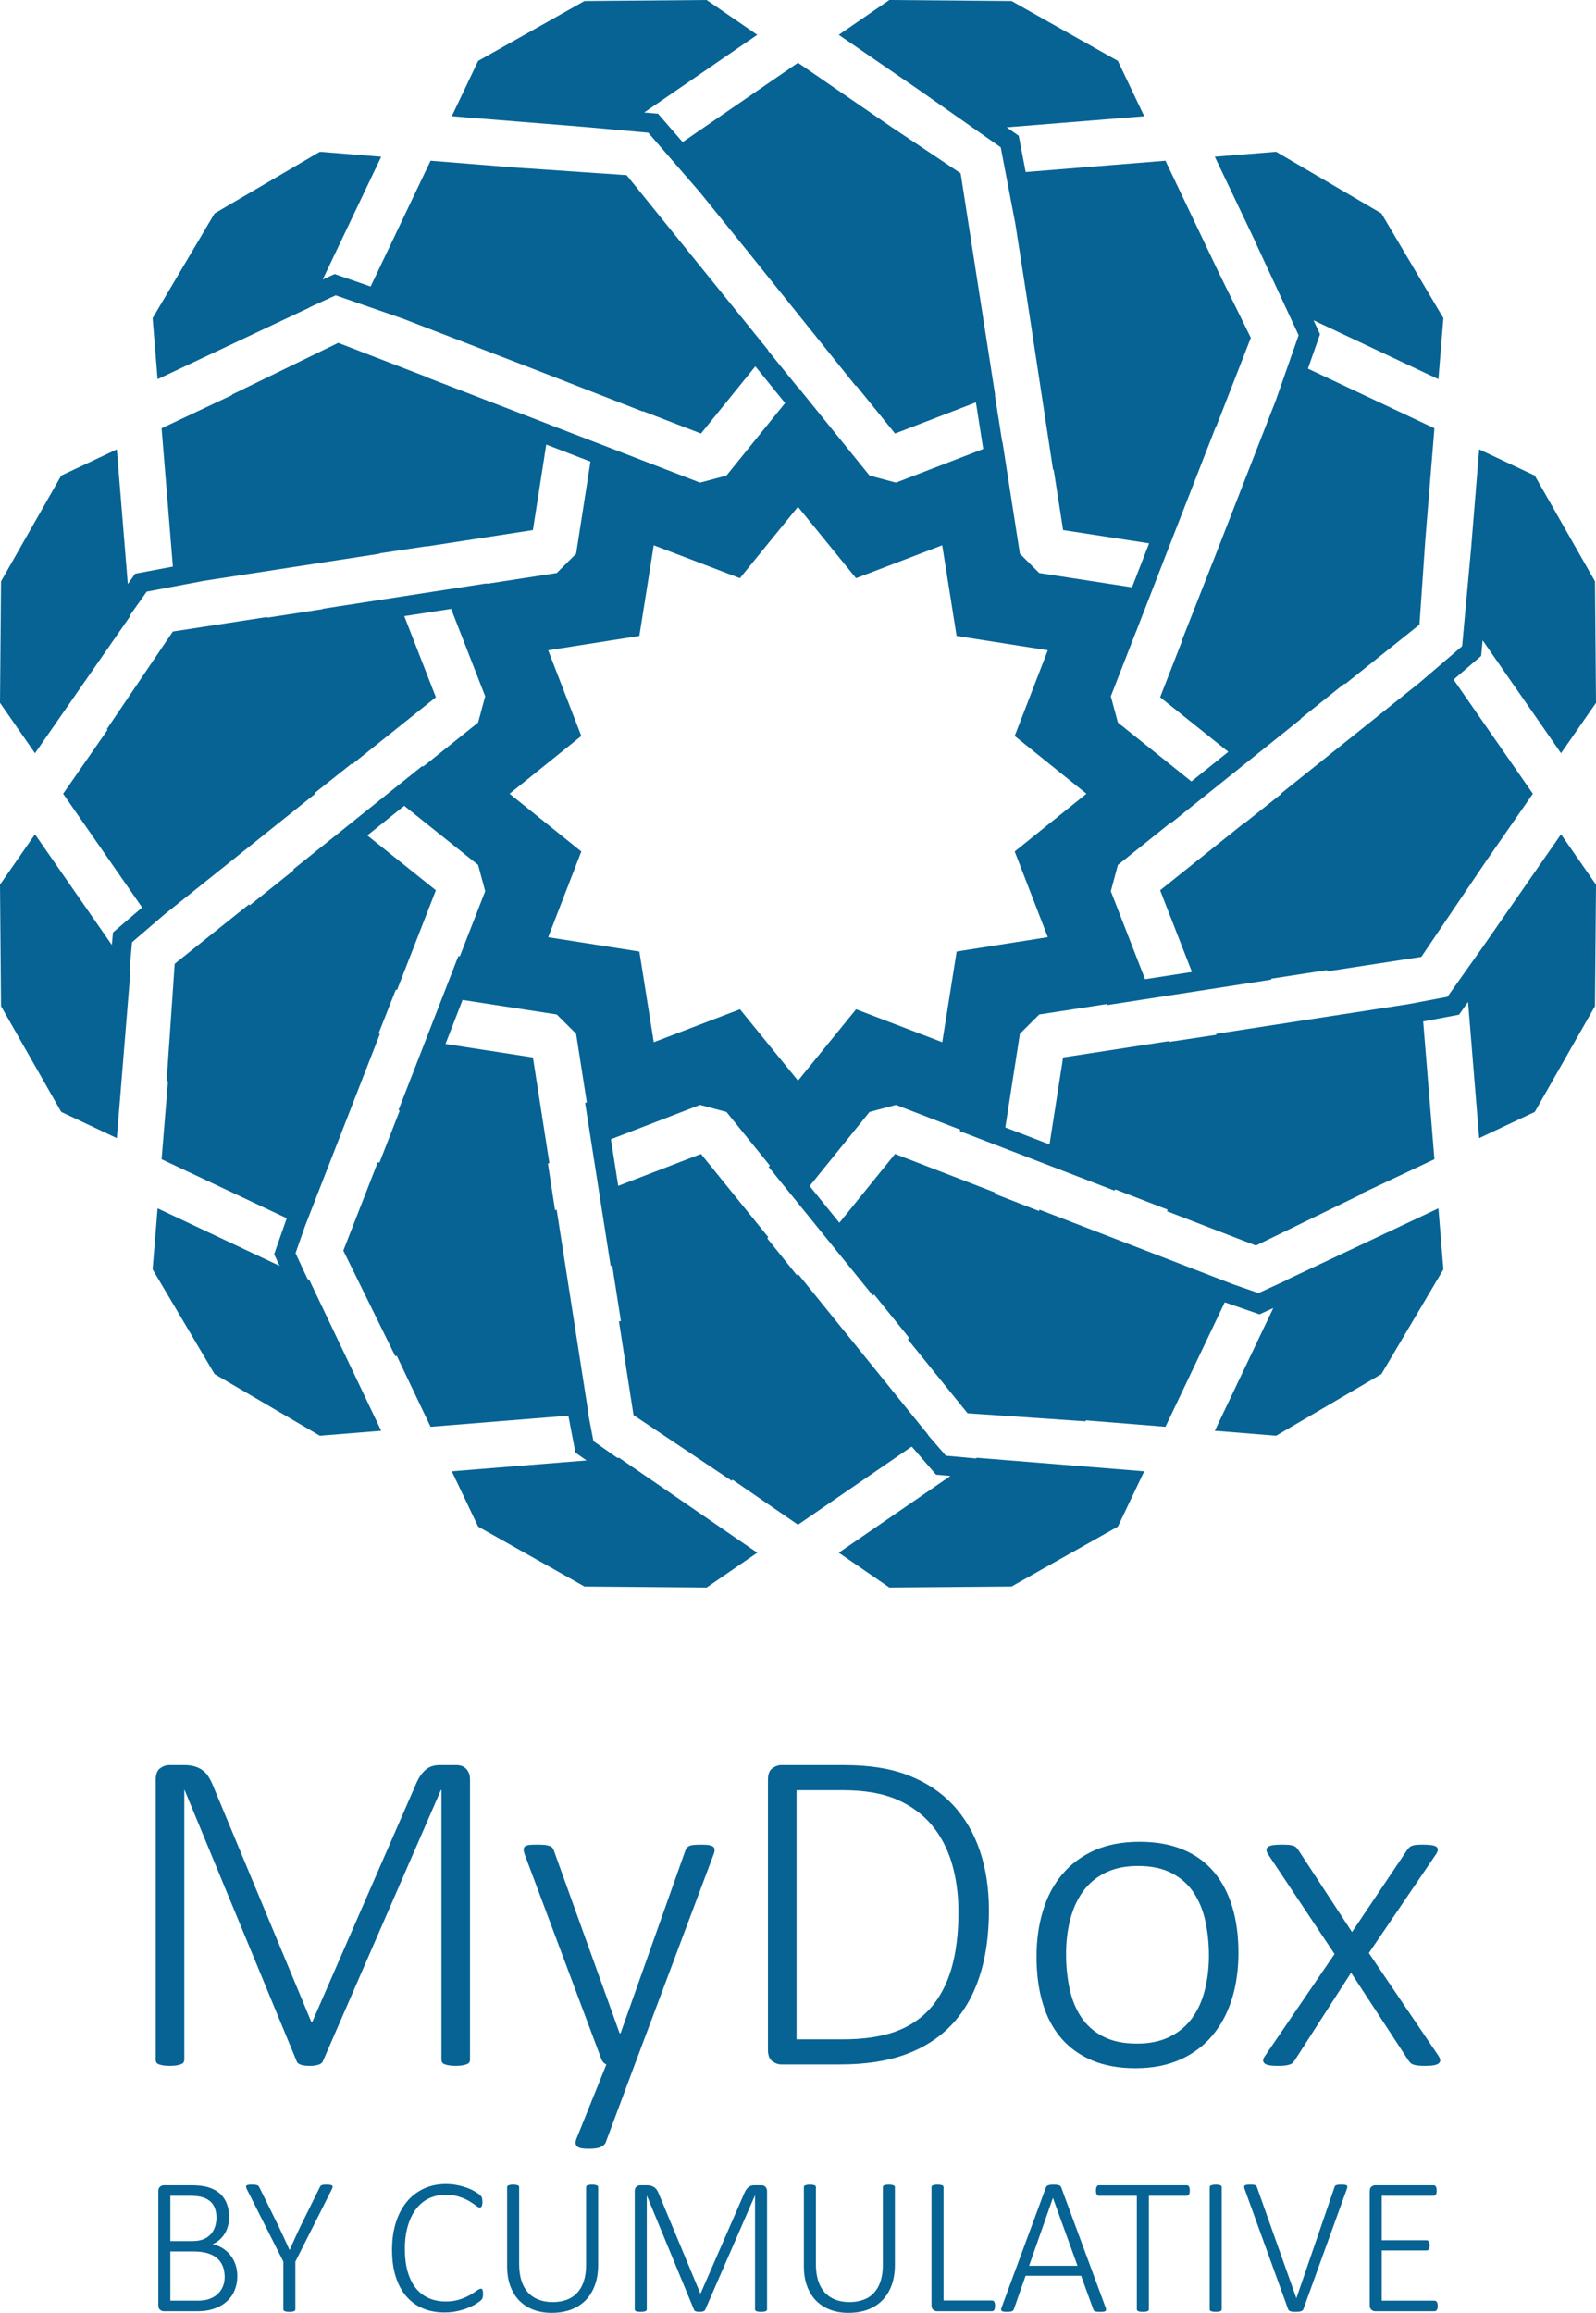 <?xml version="1.0" encoding="UTF-8"?> <svg xmlns="http://www.w3.org/2000/svg" width="156" height="226" viewBox="0 0 156 226" fill="none"><path d="M45.941 201.279C45.941 201.371 45.918 201.447 45.872 201.525C45.825 201.602 45.747 201.664 45.631 201.702C45.515 201.749 45.375 201.787 45.197 201.818C45.019 201.849 44.793 201.864 44.522 201.864C44.281 201.864 44.064 201.849 43.878 201.818C43.7 201.787 43.552 201.749 43.444 201.702C43.342 201.664 43.265 201.602 43.218 201.525C43.172 201.447 43.149 201.371 43.149 201.279V174.896H43.102L31.551 201.432C31.528 201.494 31.481 201.548 31.419 201.602C31.358 201.656 31.272 201.702 31.171 201.741C31.062 201.779 30.938 201.81 30.791 201.834C30.651 201.857 30.48 201.864 30.279 201.864C30.07 201.864 29.891 201.857 29.736 201.834C29.588 201.81 29.456 201.779 29.363 201.741C29.263 201.702 29.185 201.656 29.123 201.602C29.061 201.548 29.023 201.494 29.007 201.432L18.038 174.896H18.014V201.279C18.014 201.371 17.991 201.447 17.944 201.525C17.898 201.602 17.82 201.664 17.704 201.702C17.588 201.749 17.448 201.787 17.27 201.818C17.091 201.849 16.859 201.864 16.571 201.864C16.315 201.864 16.098 201.849 15.92 201.818C15.742 201.787 15.602 201.749 15.493 201.702C15.393 201.664 15.315 201.602 15.275 201.525C15.237 201.447 15.221 201.371 15.221 201.279V173.901C15.221 173.354 15.369 172.983 15.655 172.783C15.942 172.574 16.222 172.474 16.501 172.474H18.006C18.387 172.474 18.72 172.512 19.007 172.597C19.294 172.682 19.55 172.798 19.775 172.96C19.993 173.114 20.178 173.307 20.333 173.538C20.481 173.762 20.621 174.017 20.745 174.302L30.419 197.545H30.535L40.628 174.395C40.775 174.032 40.938 173.731 41.116 173.477C41.295 173.23 41.473 173.03 41.667 172.883C41.853 172.729 42.063 172.628 42.28 172.567C42.497 172.505 42.737 172.474 43.002 172.474H44.662C44.801 172.474 44.948 172.498 45.096 172.544C45.251 172.59 45.383 172.666 45.507 172.783C45.631 172.891 45.732 173.037 45.818 173.222C45.902 173.4 45.941 173.623 45.941 173.901V201.279Z" fill="#066394"></path><path d="M62.046 201.725L59.192 209.377C59.114 209.54 58.959 209.679 58.71 209.794C58.469 209.91 58.074 209.964 57.539 209.964C57.268 209.964 57.043 209.949 56.856 209.917C56.67 209.887 56.531 209.833 56.43 209.748C56.336 209.663 56.274 209.563 56.258 209.431C56.243 209.308 56.274 209.154 56.352 208.969L59.269 201.725C59.153 201.679 59.044 201.602 58.95 201.501C58.865 201.394 58.803 201.286 58.772 201.185L51.302 181.245C51.224 181.029 51.185 180.867 51.185 180.736C51.185 180.605 51.232 180.504 51.309 180.427C51.395 180.358 51.535 180.303 51.72 180.28C51.914 180.258 52.163 180.25 52.481 180.25C52.814 180.25 53.079 180.258 53.279 180.28C53.474 180.303 53.629 180.343 53.745 180.388C53.854 180.427 53.94 180.489 53.994 180.566C54.048 180.643 54.094 180.728 54.141 180.836L60.564 198.678H60.658L66.987 180.836C67.065 180.628 67.166 180.489 67.299 180.419C67.422 180.35 67.593 180.303 67.802 180.28C68.02 180.258 68.276 180.25 68.578 180.25C68.865 180.25 69.105 180.265 69.292 180.296C69.478 180.327 69.618 180.381 69.71 180.451C69.804 180.527 69.85 180.628 69.85 180.759C69.85 180.882 69.812 181.044 69.734 181.245L62.046 201.725Z" fill="#066394"></path><path d="M96.661 186.667C96.661 189.129 96.351 191.297 95.73 193.17C95.11 195.045 94.194 196.619 92.984 197.883C91.774 199.149 90.276 200.105 88.5 200.753C86.716 201.402 84.597 201.725 82.123 201.725H76.336C76.064 201.725 75.785 201.626 75.498 201.417C75.211 201.216 75.064 200.846 75.064 200.298V173.901C75.064 173.354 75.211 172.983 75.498 172.783C75.785 172.574 76.064 172.474 76.336 172.474H82.511C85.009 172.474 87.119 172.814 88.834 173.493C90.556 174.171 91.991 175.128 93.154 176.369C94.311 177.619 95.188 179.109 95.777 180.852C96.366 182.587 96.661 184.532 96.661 186.667ZM93.682 186.806C93.682 185.102 93.465 183.52 93.038 182.063C92.604 180.612 91.936 179.355 91.044 178.298C90.145 177.241 89.004 176.416 87.631 175.822C86.25 175.229 84.497 174.927 82.372 174.927H77.857V199.272H82.395C84.388 199.272 86.072 199.026 87.46 198.54C88.841 198.046 89.998 197.29 90.913 196.264C91.836 195.238 92.526 193.943 92.992 192.384C93.449 190.818 93.682 188.959 93.682 186.806Z" fill="#066394"></path><path d="M121.051 190.818C121.051 192.446 120.841 193.943 120.415 195.315C119.988 196.689 119.36 197.876 118.514 198.887C117.676 199.897 116.622 200.683 115.365 201.248C114.108 201.81 112.649 202.096 110.981 202.096C109.376 202.096 107.964 201.841 106.761 201.34C105.559 200.831 104.551 200.114 103.735 199.172C102.929 198.23 102.316 197.09 101.92 195.748C101.517 194.405 101.315 192.893 101.315 191.203C101.315 189.576 101.525 188.08 101.944 186.707C102.355 185.334 102.983 184.145 103.829 183.15C104.667 182.147 105.722 181.368 106.978 180.805C108.235 180.25 109.701 179.972 111.385 179.972C112.991 179.972 114.402 180.22 115.605 180.72C116.807 181.214 117.816 181.932 118.615 182.872C119.422 183.813 120.027 184.955 120.438 186.297C120.849 187.639 121.051 189.144 121.051 190.818ZM118.165 191.065C118.165 189.908 118.048 188.805 117.823 187.748C117.599 186.699 117.218 185.766 116.691 184.963C116.163 184.153 115.45 183.52 114.557 183.043C113.666 182.572 112.556 182.332 111.229 182.332C110.004 182.332 108.949 182.549 108.057 182.988C107.165 183.421 106.435 184.03 105.869 184.801C105.303 185.58 104.884 186.49 104.612 187.547C104.34 188.596 104.202 189.738 104.202 190.957C104.202 192.129 104.318 193.248 104.543 194.305C104.767 195.369 105.148 196.295 105.675 197.097C106.202 197.892 106.916 198.524 107.808 198.987C108.7 199.457 109.81 199.689 111.136 199.689C112.362 199.689 113.417 199.473 114.31 199.033C115.202 198.601 115.93 197.999 116.497 197.229C117.063 196.465 117.483 195.554 117.754 194.498C118.025 193.441 118.165 192.299 118.165 191.065Z" fill="#066394"></path><path d="M140.577 200.846C140.701 201.031 140.763 201.185 140.771 201.308C140.778 201.44 140.732 201.541 140.623 201.626C140.515 201.71 140.352 201.772 140.135 201.81C139.917 201.849 139.646 201.864 139.312 201.864C138.995 201.864 138.746 201.857 138.56 201.834C138.374 201.81 138.218 201.772 138.11 201.725C137.994 201.687 137.9 201.626 137.838 201.548C137.769 201.471 137.706 201.394 137.645 201.301L132.059 192.762L126.566 201.301C126.505 201.394 126.443 201.471 126.372 201.548C126.303 201.626 126.21 201.687 126.086 201.725C125.961 201.772 125.807 201.81 125.613 201.834C125.426 201.857 125.178 201.864 124.876 201.864C124.55 201.864 124.286 201.849 124.069 201.81C123.859 201.772 123.696 201.71 123.603 201.626C123.503 201.541 123.456 201.44 123.464 201.308C123.471 201.185 123.541 201.031 123.681 200.846L130.445 190.934L123.983 181.245C123.859 181.06 123.797 180.905 123.789 180.782C123.782 180.65 123.836 180.551 123.952 180.466C124.061 180.381 124.232 180.327 124.457 180.296C124.682 180.265 124.961 180.25 125.295 180.25C125.605 180.25 125.86 180.258 126.047 180.28C126.233 180.303 126.381 180.343 126.489 180.388C126.59 180.427 126.675 180.489 126.737 180.558C126.799 180.62 126.853 180.705 126.915 180.789L132.152 188.789L137.528 180.789C137.59 180.705 137.653 180.62 137.715 180.558C137.777 180.489 137.854 180.427 137.955 180.388C138.048 180.343 138.187 180.303 138.367 180.28C138.536 180.258 138.777 180.25 139.088 180.25C139.406 180.25 139.677 180.265 139.895 180.296C140.12 180.327 140.282 180.381 140.391 180.451C140.492 180.527 140.546 180.628 140.538 180.759C140.53 180.882 140.461 181.044 140.321 181.245L133.797 190.841L140.577 200.846Z" fill="#066394"></path><path d="M155.899 98.317L156 86.443L152.582 81.522L144.906 92.569L141.479 97.399L137.622 98.128L118.863 101.021L118.9 101.115L114.312 101.806L114.281 101.728L103.912 103.327L102.585 111.829L98.262 110.167L99.69 101.009L101.581 99.129L108.213 98.107L108.23 98.209L124.266 95.724L124.252 95.633L129.691 94.794L129.71 94.919L138.926 93.5L145.25 84.153L149.829 77.561L142.079 66.406L144.776 64.094L144.917 62.567L152.582 73.6L156 68.679L155.901 56.806L150.016 46.472L144.581 43.911L143.796 53.538L142.915 63.142L138.779 66.686L125.184 77.561L125.222 77.591L121.597 80.471L121.573 80.451L113.395 86.992L116.506 94.974L111.925 95.683L108.575 87.084L109.267 84.516L114.495 80.334L114.527 80.375L127.167 70.248L127.14 70.217L131.429 66.787L131.476 66.845L138.744 61.036L139.313 52.794L140.206 41.849L127.843 36.022L129.023 32.659L128.391 31.297L140.597 37.051L141.084 31.09L135.025 20.856L124.735 14.831L118.741 15.315L122.819 23.871L122.807 23.877L126.933 32.759L124.689 39.154L118.863 54.102H118.864L115.517 62.598L115.548 62.61L113.395 68.131L120.061 73.463L116.452 76.356L109.267 70.606L108.575 68.038L111.009 61.795L111.014 61.797L114.281 53.395L118.862 41.643L118.89 41.654L122.262 33.009L119.097 26.578L113.915 15.705L100.253 16.809L99.575 13.267L98.396 12.44L111.841 11.355L109.265 5.951L98.873 0.1L86.932 0L81.984 3.4L89.79 8.763L97.815 14.394L99.24 21.845L100.455 29.637H100.454L102.933 45.91L102.992 45.902L103.912 51.796L112.319 53.092L110.647 57.391L101.581 55.993L99.69 54.113L97.98 43.15L97.956 43.158L97.242 38.604L97.269 38.593L95.321 26.096H95.322L93.896 16.933L87.076 12.372L77.999 6.136L66.723 13.884L64.322 11.114L62.965 10.992L74.017 3.4L69.07 0L57.127 0.1L46.735 5.951L44.16 11.355L57.206 12.408L63.364 12.966L68.388 18.759L73.316 24.852L73.313 24.854L83.644 37.716L83.692 37.677L87.485 42.364L95.39 39.318L96.105 43.872L87.576 47.158L84.994 46.47L77.999 37.826L77.984 37.847L75.075 34.257L75.094 34.234L64.866 21.592L61.247 17.114L50.132 16.354L42.085 15.705L36.226 27.998L32.709 26.779L31.54 27.316L37.26 15.315L31.265 14.831L20.974 20.856L14.916 31.09L15.403 37.051L30.232 30.062L30.243 30.037L32.81 28.858L39.4 31.145L52.914 36.352L62.818 40.209L62.832 40.173L68.515 42.364L73.829 35.796L76.738 39.385L71.007 46.47L68.424 47.158L62.012 44.688V44.687L60.911 44.263L58.02 43.15L58.019 43.151L53.697 41.489L53.698 41.484L41.747 36.878L41.755 36.857L33.062 33.503L22.669 38.559L22.689 38.599L15.795 41.849L16.897 55.364L13.208 56.061L12.493 57.068L11.419 43.911L5.984 46.472L0.101 56.806L0 68.679L3.419 73.6L12.746 60.175L12.738 60.07L14.341 57.812L19.928 56.755L37.136 54.102L37.122 54.065L41.71 53.373L41.719 53.395L52.089 51.796L53.393 43.441L57.714 45.105L56.31 54.113L54.419 55.993L47.596 57.045L47.59 57.002L31.552 59.486L31.557 59.519L26.12 60.358L26.109 60.292L16.895 61.71L10.437 71.254L10.516 71.308L6.171 77.561L13.893 88.674L11.043 91.116L10.931 92.334L3.419 81.522L0 86.443L0.101 98.317L5.984 108.65L11.419 111.211L12.746 94.948L12.654 94.812L12.905 92.069L16.057 89.367L30.815 77.561L30.744 77.503L34.368 74.624L34.428 74.671L42.605 68.131L39.516 60.206L44.096 59.496L47.426 68.038L46.733 70.606L41.352 74.912L41.291 74.836L28.652 84.963L28.707 85.028L24.418 88.459L24.343 88.365L17.076 94.175L16.284 105.652L16.416 105.662L15.795 113.274L28.028 119.039L26.796 122.552L27.325 123.691L15.403 118.072L14.916 124.033L20.974 134.267L31.265 140.291L37.26 139.807L30.232 125.061L30.062 124.981L28.887 122.451L29.812 119.815L37.136 101.021L36.998 100.999L38.691 96.703L38.813 96.722L42.605 86.992L35.904 81.631L39.513 78.74L46.733 84.516L47.426 87.084L44.939 93.465L44.806 93.413L38.952 108.466L39.074 108.514L37.086 113.616L36.931 113.556L33.559 122.201L38.643 132.534L38.775 132.47L42.085 139.417L55.553 138.33L56.245 141.943L57.33 142.705L44.16 143.767L46.735 149.171L57.127 155.021L69.07 155.121L74.017 151.723L60.516 142.447L60.348 142.461L58.004 140.816L57.499 138.173L57.524 138.171L54.408 118.194L54.251 118.254L53.555 113.693L53.698 113.638L52.089 103.327L43.544 102.008L45.215 97.709L54.419 99.129L56.31 101.009L57.359 107.729L57.189 107.755L59.689 123.702L59.845 123.677L60.689 129.085L60.498 129.115L61.924 138.277L71.524 144.698L71.599 144.588L77.999 148.986L89.117 141.35L91.497 144.096L92.902 144.222L81.984 151.723L86.932 155.121L98.873 155.021L109.265 149.171L111.841 143.767L95.485 142.447L95.393 142.511L92.457 142.244L90.723 140.245L90.743 140.232L77.999 124.48L77.893 124.613L74.997 121.008L75.094 120.888L68.515 112.758L60.427 115.875L59.712 111.32L68.424 107.964L71.007 108.651L75.261 113.909L75.126 114.017L85.308 126.585L85.433 126.484L88.884 130.748L88.731 130.87L94.574 138.097L106.116 138.884L106.123 138.787L113.915 139.417L119.712 127.253L123.11 128.431L124.457 127.813L118.741 139.807L124.735 140.291L135.025 134.267L141.084 124.033L140.597 118.072L125.769 125.061L125.755 125.091L123.009 126.352L120.522 125.49L101.592 118.194L101.571 118.338L97.25 116.657L97.269 116.529L87.485 112.758L82.045 119.481L79.136 115.892L84.994 108.651L87.576 107.964L93.861 110.385L93.808 110.523L108.945 116.344L108.996 116.216L114.127 118.195L114.065 118.354L122.758 121.707L133.15 116.651L133.13 116.609L140.206 113.274L139.108 99.812L142.612 99.148L143.495 97.904L144.581 111.211L150.016 108.65L155.899 98.317ZM83.672 56.497L92.096 53.281L93.503 62.14L102.417 63.541L99.181 71.915L106.193 77.559L99.181 83.202L102.417 91.574L93.508 92.976L92.101 101.838L83.678 98.622L78.002 105.596L72.326 98.621L63.902 101.84L62.494 92.979L53.581 91.579L56.819 83.204L49.806 77.56L56.819 71.916L53.581 63.543L62.492 62.14L63.898 53.281L72.322 56.497L77.994 49.525L83.672 56.497Z" fill="#066394"></path><path d="M23.195 222.399C23.195 222.762 23.153 223.097 23.064 223.408C22.979 223.72 22.855 224.003 22.699 224.256C22.538 224.509 22.342 224.734 22.113 224.932C21.885 225.126 21.624 225.295 21.333 225.431C21.042 225.569 20.729 225.668 20.392 225.74C20.053 225.808 19.661 225.844 19.214 225.844H16.01C15.895 225.844 15.778 225.802 15.658 225.714C15.537 225.629 15.474 225.473 15.474 225.243V214.131C15.474 213.9 15.537 213.744 15.658 213.66C15.778 213.573 15.895 213.531 16.01 213.531H18.668C19.39 213.531 19.975 213.602 20.422 213.748C20.867 213.894 21.235 214.102 21.526 214.371C21.816 214.641 22.032 214.969 22.176 215.352C22.32 215.739 22.391 216.164 22.391 216.631C22.391 216.924 22.359 217.203 22.291 217.469C22.225 217.736 22.124 217.985 21.989 218.213C21.855 218.44 21.689 218.648 21.487 218.833C21.288 219.015 21.05 219.171 20.775 219.298C21.104 219.362 21.418 219.479 21.712 219.655C22.006 219.83 22.261 220.051 22.483 220.317C22.701 220.583 22.875 220.892 23.003 221.243C23.129 221.596 23.195 221.979 23.195 222.399ZM21.157 216.707C21.157 216.384 21.111 216.089 21.023 215.826C20.935 215.563 20.792 215.336 20.599 215.151C20.402 214.963 20.148 214.816 19.838 214.715C19.524 214.616 19.106 214.562 18.584 214.562H16.65V218.985H18.773C19.24 218.985 19.616 218.924 19.902 218.801C20.191 218.678 20.425 218.508 20.612 218.301C20.797 218.09 20.935 217.846 21.023 217.569C21.111 217.294 21.157 217.005 21.157 216.707ZM21.96 222.496C21.96 222.09 21.895 221.729 21.764 221.418C21.633 221.106 21.441 220.846 21.189 220.638C20.938 220.427 20.628 220.269 20.259 220.162C19.887 220.054 19.43 219.998 18.881 219.998H16.65V224.811H19.347C19.743 224.811 20.092 224.763 20.396 224.666C20.7 224.565 20.967 224.419 21.2 224.227C21.431 224.032 21.617 223.789 21.754 223.5C21.891 223.211 21.96 222.876 21.96 222.496Z" fill="#066394"></path><path d="M28.87 220.993V225.656C28.87 225.695 28.86 225.727 28.841 225.76C28.821 225.793 28.792 225.818 28.746 225.834C28.701 225.854 28.642 225.871 28.563 225.883C28.488 225.896 28.397 225.903 28.289 225.903C28.171 225.903 28.08 225.896 28.005 225.883C27.933 225.871 27.871 225.854 27.825 225.834C27.776 225.818 27.743 225.793 27.725 225.76C27.705 225.727 27.695 225.695 27.695 225.656V220.993L24.128 213.92C24.083 213.823 24.06 213.748 24.053 213.689C24.047 213.634 24.06 213.589 24.096 213.556C24.132 213.527 24.19 213.505 24.272 213.492C24.357 213.479 24.461 213.472 24.593 213.472C24.733 213.472 24.847 213.475 24.935 213.485C25.02 213.494 25.092 213.51 25.144 213.531C25.2 213.547 25.242 213.573 25.265 213.605C25.291 213.637 25.317 213.676 25.343 213.719L27.238 217.554C27.414 217.917 27.59 218.291 27.767 218.678C27.943 219.067 28.119 219.456 28.296 219.849H28.316C28.482 219.476 28.651 219.096 28.821 218.717C28.995 218.336 29.171 217.959 29.347 217.583L31.261 213.719C31.28 213.676 31.303 213.637 31.329 213.605C31.356 213.573 31.388 213.547 31.434 213.531C31.48 213.51 31.538 213.494 31.613 213.485C31.685 213.475 31.777 213.472 31.888 213.472C32.041 213.472 32.165 213.479 32.264 213.492C32.358 213.505 32.427 213.527 32.466 213.563C32.502 213.599 32.518 213.645 32.511 213.699C32.505 213.758 32.482 213.829 32.436 213.92L28.87 220.993Z" fill="#066394"></path><path d="M58.465 221.311C58.465 222.058 58.357 222.724 58.144 223.308C57.928 223.893 57.624 224.383 57.23 224.782C56.834 225.182 56.358 225.484 55.796 225.692C55.234 225.896 54.608 226 53.912 226C53.278 226 52.697 225.903 52.165 225.705C51.632 225.51 51.175 225.217 50.786 224.835C50.402 224.451 50.104 223.977 49.889 223.408C49.676 222.84 49.568 222.185 49.568 221.444V213.719C49.568 213.68 49.578 213.647 49.598 213.615C49.617 213.582 49.65 213.556 49.699 213.537C49.748 213.521 49.807 213.505 49.875 213.492C49.947 213.479 50.041 213.472 50.156 213.472C50.264 213.472 50.358 213.479 50.437 213.492C50.512 213.505 50.574 213.521 50.62 213.537C50.662 213.556 50.695 213.582 50.715 213.615C50.735 213.647 50.744 213.68 50.744 213.719V221.249C50.744 221.863 50.819 222.402 50.969 222.867C51.116 223.327 51.335 223.714 51.615 224.022C51.901 224.327 52.243 224.558 52.648 224.714C53.05 224.87 53.506 224.948 54.016 224.948C54.532 224.948 54.989 224.873 55.395 224.724C55.8 224.574 56.139 224.35 56.42 224.045C56.7 223.74 56.916 223.364 57.063 222.908C57.213 222.454 57.288 221.924 57.288 221.317V213.719C57.288 213.68 57.299 213.647 57.318 213.615C57.337 213.582 57.37 213.556 57.412 213.537C57.458 213.521 57.52 213.505 57.595 213.492C57.674 213.479 57.769 213.472 57.877 213.472C57.984 213.472 58.078 213.479 58.157 213.492C58.232 213.505 58.294 213.521 58.34 213.537C58.382 213.556 58.415 213.582 58.435 213.615C58.454 213.647 58.465 213.68 58.465 213.719V221.311Z" fill="#066394"></path><path d="M74.975 225.656C74.975 225.694 74.966 225.727 74.946 225.76C74.927 225.792 74.894 225.818 74.845 225.834C74.796 225.854 74.737 225.871 74.662 225.883C74.587 225.896 74.492 225.902 74.378 225.902C74.277 225.902 74.185 225.896 74.107 225.883C74.032 225.871 73.97 225.854 73.924 225.834C73.882 225.818 73.849 225.792 73.829 225.76C73.809 225.727 73.8 225.694 73.8 225.656V214.55H73.78L68.918 225.721C68.907 225.747 68.889 225.769 68.862 225.792C68.836 225.815 68.8 225.834 68.757 225.85C68.711 225.867 68.66 225.88 68.597 225.889C68.539 225.9 68.467 225.902 68.382 225.902C68.294 225.902 68.219 225.9 68.153 225.889C68.091 225.88 68.036 225.867 67.997 225.85C67.954 225.834 67.922 225.815 67.895 225.792C67.869 225.769 67.853 225.747 67.847 225.721L63.229 214.55H63.219V225.656C63.219 225.694 63.209 225.727 63.189 225.76C63.17 225.792 63.137 225.818 63.088 225.834C63.039 225.854 62.98 225.871 62.905 225.883C62.83 225.896 62.733 225.902 62.612 225.902C62.504 225.902 62.412 225.896 62.337 225.883C62.262 225.871 62.204 225.854 62.158 225.834C62.115 225.818 62.083 225.792 62.067 225.76C62.05 225.727 62.043 225.694 62.043 225.656V214.131C62.043 213.9 62.105 213.744 62.226 213.66C62.347 213.573 62.464 213.531 62.583 213.531H63.216C63.376 213.531 63.516 213.547 63.637 213.582C63.758 213.618 63.866 213.666 63.961 213.735C64.051 213.799 64.13 213.881 64.196 213.979C64.257 214.073 64.316 214.18 64.368 214.299L68.441 224.085H68.489L72.738 214.339C72.8 214.186 72.869 214.06 72.944 213.952C73.019 213.848 73.095 213.764 73.175 213.702C73.254 213.637 73.342 213.595 73.434 213.569C73.525 213.543 73.627 213.531 73.737 213.531H74.437C74.495 213.531 74.557 213.54 74.62 213.56C74.685 213.579 74.74 213.612 74.793 213.66C74.845 213.705 74.887 213.768 74.923 213.845C74.96 213.92 74.975 214.014 74.975 214.131V225.656Z" fill="#066394"></path><path d="M87.471 221.311C87.471 222.058 87.363 222.724 87.15 223.308C86.934 223.893 86.63 224.383 86.236 224.782C85.84 225.182 85.364 225.484 84.802 225.692C84.24 225.896 83.614 226 82.918 226C82.283 226 81.703 225.903 81.171 225.705C80.638 225.51 80.18 225.217 79.793 224.835C79.407 224.451 79.11 223.977 78.894 223.408C78.681 222.84 78.574 222.185 78.574 221.444V213.719C78.574 213.68 78.584 213.647 78.604 213.615C78.623 213.582 78.656 213.556 78.705 213.537C78.754 213.521 78.813 213.505 78.881 213.492C78.953 213.479 79.048 213.472 79.162 213.472C79.27 213.472 79.364 213.479 79.443 213.492C79.518 213.505 79.58 213.521 79.626 213.537C79.668 213.556 79.701 213.582 79.721 213.615C79.74 213.647 79.75 213.68 79.75 213.719V221.249C79.75 221.863 79.825 222.402 79.975 222.867C80.122 223.327 80.341 223.714 80.622 224.022C80.906 224.327 81.249 224.558 81.654 224.714C82.055 224.87 82.512 224.948 83.023 224.948C83.538 224.948 83.995 224.873 84.4 224.724C84.806 224.574 85.145 224.35 85.426 224.045C85.706 223.74 85.922 223.364 86.069 222.908C86.219 222.454 86.294 221.924 86.294 221.317V213.719C86.294 213.68 86.305 213.647 86.323 213.615C86.343 213.582 86.376 213.556 86.418 213.537C86.464 213.521 86.526 213.505 86.601 213.492C86.68 213.479 86.775 213.472 86.882 213.472C86.99 213.472 87.084 213.479 87.163 213.492C87.238 213.505 87.3 213.521 87.346 213.537C87.388 213.556 87.421 213.582 87.441 213.615C87.46 213.647 87.471 213.68 87.471 213.719V221.311Z" fill="#066394"></path><path d="M97.261 225.312C97.261 225.403 97.254 225.477 97.241 225.542C97.228 225.604 97.208 225.659 97.186 225.708C97.159 225.753 97.126 225.789 97.087 225.811C97.051 225.834 97.005 225.844 96.954 225.844H91.585C91.47 225.844 91.353 225.802 91.232 225.714C91.112 225.629 91.049 225.473 91.049 225.243V213.719C91.049 213.68 91.059 213.647 91.079 213.615C91.098 213.582 91.131 213.556 91.174 213.54C91.219 213.521 91.281 213.505 91.356 213.492C91.435 213.479 91.529 213.472 91.637 213.472C91.752 213.472 91.846 213.479 91.921 213.492C91.996 213.505 92.056 213.521 92.101 213.54C92.143 213.556 92.176 213.582 92.196 213.615C92.215 213.647 92.225 213.68 92.225 213.719V224.793H96.954C97.005 224.793 97.051 224.802 97.087 224.824C97.126 224.847 97.159 224.879 97.186 224.918C97.208 224.96 97.228 225.016 97.241 225.081C97.254 225.146 97.261 225.223 97.261 225.312Z" fill="#066394"></path><path d="M108.057 225.455C108.096 225.552 108.116 225.629 108.113 225.688C108.109 225.751 108.087 225.795 108.045 225.828C108.005 225.857 107.94 225.88 107.855 225.89C107.77 225.9 107.659 225.903 107.528 225.903C107.394 225.903 107.287 225.9 107.208 225.89C107.129 225.88 107.068 225.863 107.022 225.844C106.979 225.828 106.947 225.802 106.924 225.769C106.901 225.737 106.882 225.701 106.862 225.656L105.673 222.376H100.246L99.103 225.637C99.09 225.682 99.07 225.718 99.044 225.751C99.021 225.782 98.985 225.808 98.939 225.832C98.897 225.854 98.834 225.871 98.754 225.883C98.675 225.896 98.574 225.903 98.453 225.903C98.319 225.903 98.208 225.896 98.117 225.883C98.029 225.871 97.963 225.848 97.921 225.818C97.878 225.786 97.858 225.74 97.855 225.685C97.852 225.626 97.868 225.552 97.907 225.455L102.235 213.738C102.253 213.687 102.283 213.645 102.319 213.612C102.358 213.576 102.407 213.547 102.469 213.531C102.528 213.51 102.603 213.494 102.689 213.485C102.773 213.475 102.872 213.472 102.982 213.472C103.097 213.472 103.194 213.475 103.283 213.485C103.368 213.494 103.443 213.51 103.502 213.531C103.563 213.547 103.609 213.576 103.645 213.612C103.681 213.645 103.707 213.687 103.727 213.738L108.057 225.455ZM102.923 214.777H102.914L100.588 221.402H105.321L102.923 214.777Z" fill="#066394"></path><path d="M116.293 214.06C116.293 214.144 116.287 214.215 116.274 214.277C116.261 214.342 116.241 214.394 116.218 214.436C116.192 214.476 116.159 214.507 116.12 214.531C116.081 214.553 116.042 214.562 115.996 214.562H112.296V225.656C112.296 225.694 112.286 225.727 112.267 225.76C112.247 225.792 112.214 225.818 112.172 225.834C112.126 225.854 112.064 225.871 111.989 225.883C111.911 225.896 111.815 225.902 111.709 225.902C111.601 225.902 111.506 225.896 111.427 225.883C111.352 225.871 111.29 225.854 111.244 225.834C111.202 225.818 111.169 225.792 111.149 225.76C111.13 225.727 111.12 225.694 111.12 225.656V214.562H107.42C107.368 214.562 107.326 214.553 107.29 214.531C107.258 214.507 107.225 214.476 107.198 214.436C107.175 214.394 107.155 214.342 107.143 214.277C107.129 214.215 107.123 214.144 107.123 214.06C107.123 213.972 107.129 213.894 107.143 213.829C107.155 213.764 107.175 213.705 107.198 213.663C107.225 213.618 107.258 213.585 107.29 213.563C107.326 213.54 107.368 213.531 107.42 213.531H115.996C116.042 213.531 116.081 213.54 116.12 213.563C116.159 213.585 116.192 213.618 116.218 213.663C116.241 213.705 116.261 213.764 116.274 213.829C116.287 213.894 116.293 213.972 116.293 214.06Z" fill="#066394"></path><path d="M119.415 225.656C119.415 225.695 119.406 225.727 119.386 225.76C119.366 225.793 119.334 225.818 119.291 225.834C119.245 225.854 119.186 225.871 119.111 225.883C119.036 225.896 118.941 225.903 118.827 225.903C118.719 225.903 118.625 225.896 118.547 225.883C118.472 225.871 118.41 225.854 118.364 225.834C118.321 225.818 118.289 225.793 118.269 225.76C118.249 225.727 118.24 225.695 118.24 225.656V213.719C118.24 213.68 118.249 213.647 118.273 213.615C118.295 213.582 118.331 213.556 118.38 213.54C118.429 213.521 118.487 213.505 118.563 213.492C118.635 213.479 118.727 213.472 118.827 213.472C118.941 213.472 119.036 213.479 119.111 213.492C119.186 213.505 119.245 213.521 119.291 213.54C119.334 213.556 119.366 213.582 119.386 213.615C119.406 213.647 119.415 213.68 119.415 213.719V225.656Z" fill="#066394"></path><path d="M127.397 225.637C127.377 225.688 127.348 225.731 127.312 225.766C127.273 225.799 127.223 225.828 127.161 225.844C127.102 225.863 127.027 225.88 126.943 225.89C126.855 225.9 126.76 225.903 126.649 225.903C126.574 225.903 126.502 225.903 126.44 225.9C126.374 225.896 126.319 225.89 126.267 225.88C126.218 225.871 126.172 225.857 126.132 225.844C126.094 225.834 126.061 225.818 126.028 225.799C125.995 225.779 125.97 225.757 125.949 225.731C125.933 225.705 125.917 225.675 125.904 225.637L121.662 213.92C121.623 213.823 121.606 213.744 121.61 213.687C121.613 213.624 121.635 213.579 121.681 213.547C121.727 213.517 121.793 213.494 121.881 213.485C121.972 213.475 122.089 213.472 122.237 213.472C122.358 213.472 122.455 213.475 122.527 213.485C122.6 213.494 122.658 213.51 122.701 213.531C122.739 213.547 122.772 213.573 122.795 213.605C122.818 213.637 122.837 213.676 122.858 213.719L126.707 224.561H126.718L130.44 213.719C130.454 213.676 130.47 213.637 130.489 213.605C130.509 213.573 130.542 213.547 130.591 213.531C130.639 213.51 130.704 213.494 130.787 213.485C130.871 213.475 130.979 213.472 131.116 213.472C131.263 213.472 131.38 213.479 131.466 213.492C131.554 213.505 131.616 213.527 131.649 213.556C131.684 213.589 131.701 213.634 131.697 213.689C131.695 213.748 131.675 213.823 131.636 213.92L127.397 225.637Z" fill="#066394"></path><path d="M140.525 225.331C140.525 225.416 140.518 225.486 140.505 225.552C140.492 225.613 140.472 225.666 140.443 225.711C140.413 225.757 140.381 225.789 140.342 225.811C140.305 225.834 140.263 225.844 140.217 225.844H134.417C134.303 225.844 134.186 225.802 134.065 225.714C133.945 225.629 133.882 225.473 133.882 225.243V214.131C133.882 213.9 133.945 213.744 134.065 213.66C134.186 213.573 134.303 213.531 134.417 213.531H140.13C140.175 213.531 140.217 213.54 140.254 213.563C140.293 213.585 140.325 213.618 140.351 213.663C140.374 213.705 140.394 213.764 140.407 213.829C140.42 213.894 140.427 213.972 140.427 214.06C140.427 214.144 140.42 214.215 140.407 214.277C140.394 214.342 140.374 214.394 140.351 214.436C140.325 214.476 140.293 214.507 140.254 214.531C140.217 214.553 140.175 214.562 140.13 214.562H135.058V218.908H139.434C139.486 218.908 139.532 218.917 139.568 218.941C139.607 218.963 139.639 218.996 139.666 219.035C139.689 219.077 139.708 219.132 139.722 219.197C139.734 219.261 139.741 219.34 139.741 219.427C139.741 219.511 139.734 219.58 139.722 219.642C139.708 219.7 139.689 219.749 139.666 219.788C139.639 219.827 139.607 219.853 139.568 219.872C139.532 219.892 139.486 219.901 139.434 219.901H135.058V224.811H140.217C140.263 224.811 140.305 224.821 140.342 224.844C140.381 224.867 140.413 224.9 140.443 224.938C140.472 224.98 140.492 225.035 140.505 225.1C140.518 225.166 140.525 225.243 140.525 225.331Z" fill="#066394"></path><path d="M47.214 224.171C47.214 224.243 47.211 224.305 47.204 224.363C47.197 224.419 47.188 224.471 47.175 224.513C47.161 224.558 47.146 224.6 47.123 224.636C47.1 224.675 47.061 224.724 46.999 224.786C46.936 224.844 46.805 224.942 46.6 225.078C46.397 225.214 46.139 225.347 45.829 225.48C45.522 225.611 45.167 225.724 44.761 225.818C44.359 225.913 43.915 225.961 43.432 225.961C42.652 225.961 41.947 225.828 41.315 225.558C40.682 225.289 40.147 224.892 39.703 224.373C39.258 223.853 38.916 223.213 38.678 222.454C38.438 221.694 38.317 220.824 38.317 219.849C38.317 218.846 38.446 217.95 38.7 217.154C38.954 216.359 39.315 215.684 39.778 215.128C40.241 214.576 40.797 214.15 41.444 213.854C42.093 213.56 42.809 213.413 43.592 213.413C43.964 213.413 44.324 213.449 44.67 213.517C45.02 213.585 45.339 213.674 45.633 213.777C45.926 213.884 46.188 214.005 46.424 214.144C46.655 214.281 46.816 214.391 46.9 214.476C46.988 214.56 47.041 214.621 47.063 214.66C47.086 214.696 47.103 214.741 47.116 214.787C47.129 214.836 47.138 214.891 47.146 214.953C47.151 215.011 47.155 215.079 47.155 215.157C47.155 215.245 47.151 215.326 47.142 215.391C47.132 215.459 47.116 215.518 47.093 215.563C47.07 215.612 47.044 215.647 47.011 215.673C46.979 215.699 46.94 215.712 46.897 215.712C46.805 215.712 46.682 215.647 46.518 215.518C46.355 215.391 46.139 215.245 45.875 215.089C45.61 214.93 45.287 214.787 44.902 214.66C44.52 214.531 44.063 214.465 43.53 214.465C42.949 214.465 42.416 214.583 41.93 214.813C41.444 215.044 41.028 215.384 40.679 215.836C40.33 216.284 40.059 216.839 39.866 217.499C39.67 218.158 39.572 218.917 39.572 219.772C39.572 220.59 39.66 221.317 39.84 221.951C40.02 222.584 40.278 223.119 40.617 223.555C40.957 223.987 41.375 224.318 41.874 224.548C42.371 224.776 42.939 224.89 43.569 224.89C44.088 224.89 44.539 224.824 44.928 224.695C45.313 224.568 45.643 224.422 45.921 224.266C46.195 224.107 46.42 223.964 46.596 223.837C46.77 223.708 46.907 223.642 47.002 223.642C47.041 223.642 47.074 223.649 47.1 223.665C47.125 223.682 47.146 223.711 47.161 223.753C47.178 223.792 47.191 223.847 47.2 223.919C47.211 223.987 47.214 224.072 47.214 224.171Z" fill="#066394"></path></svg> 